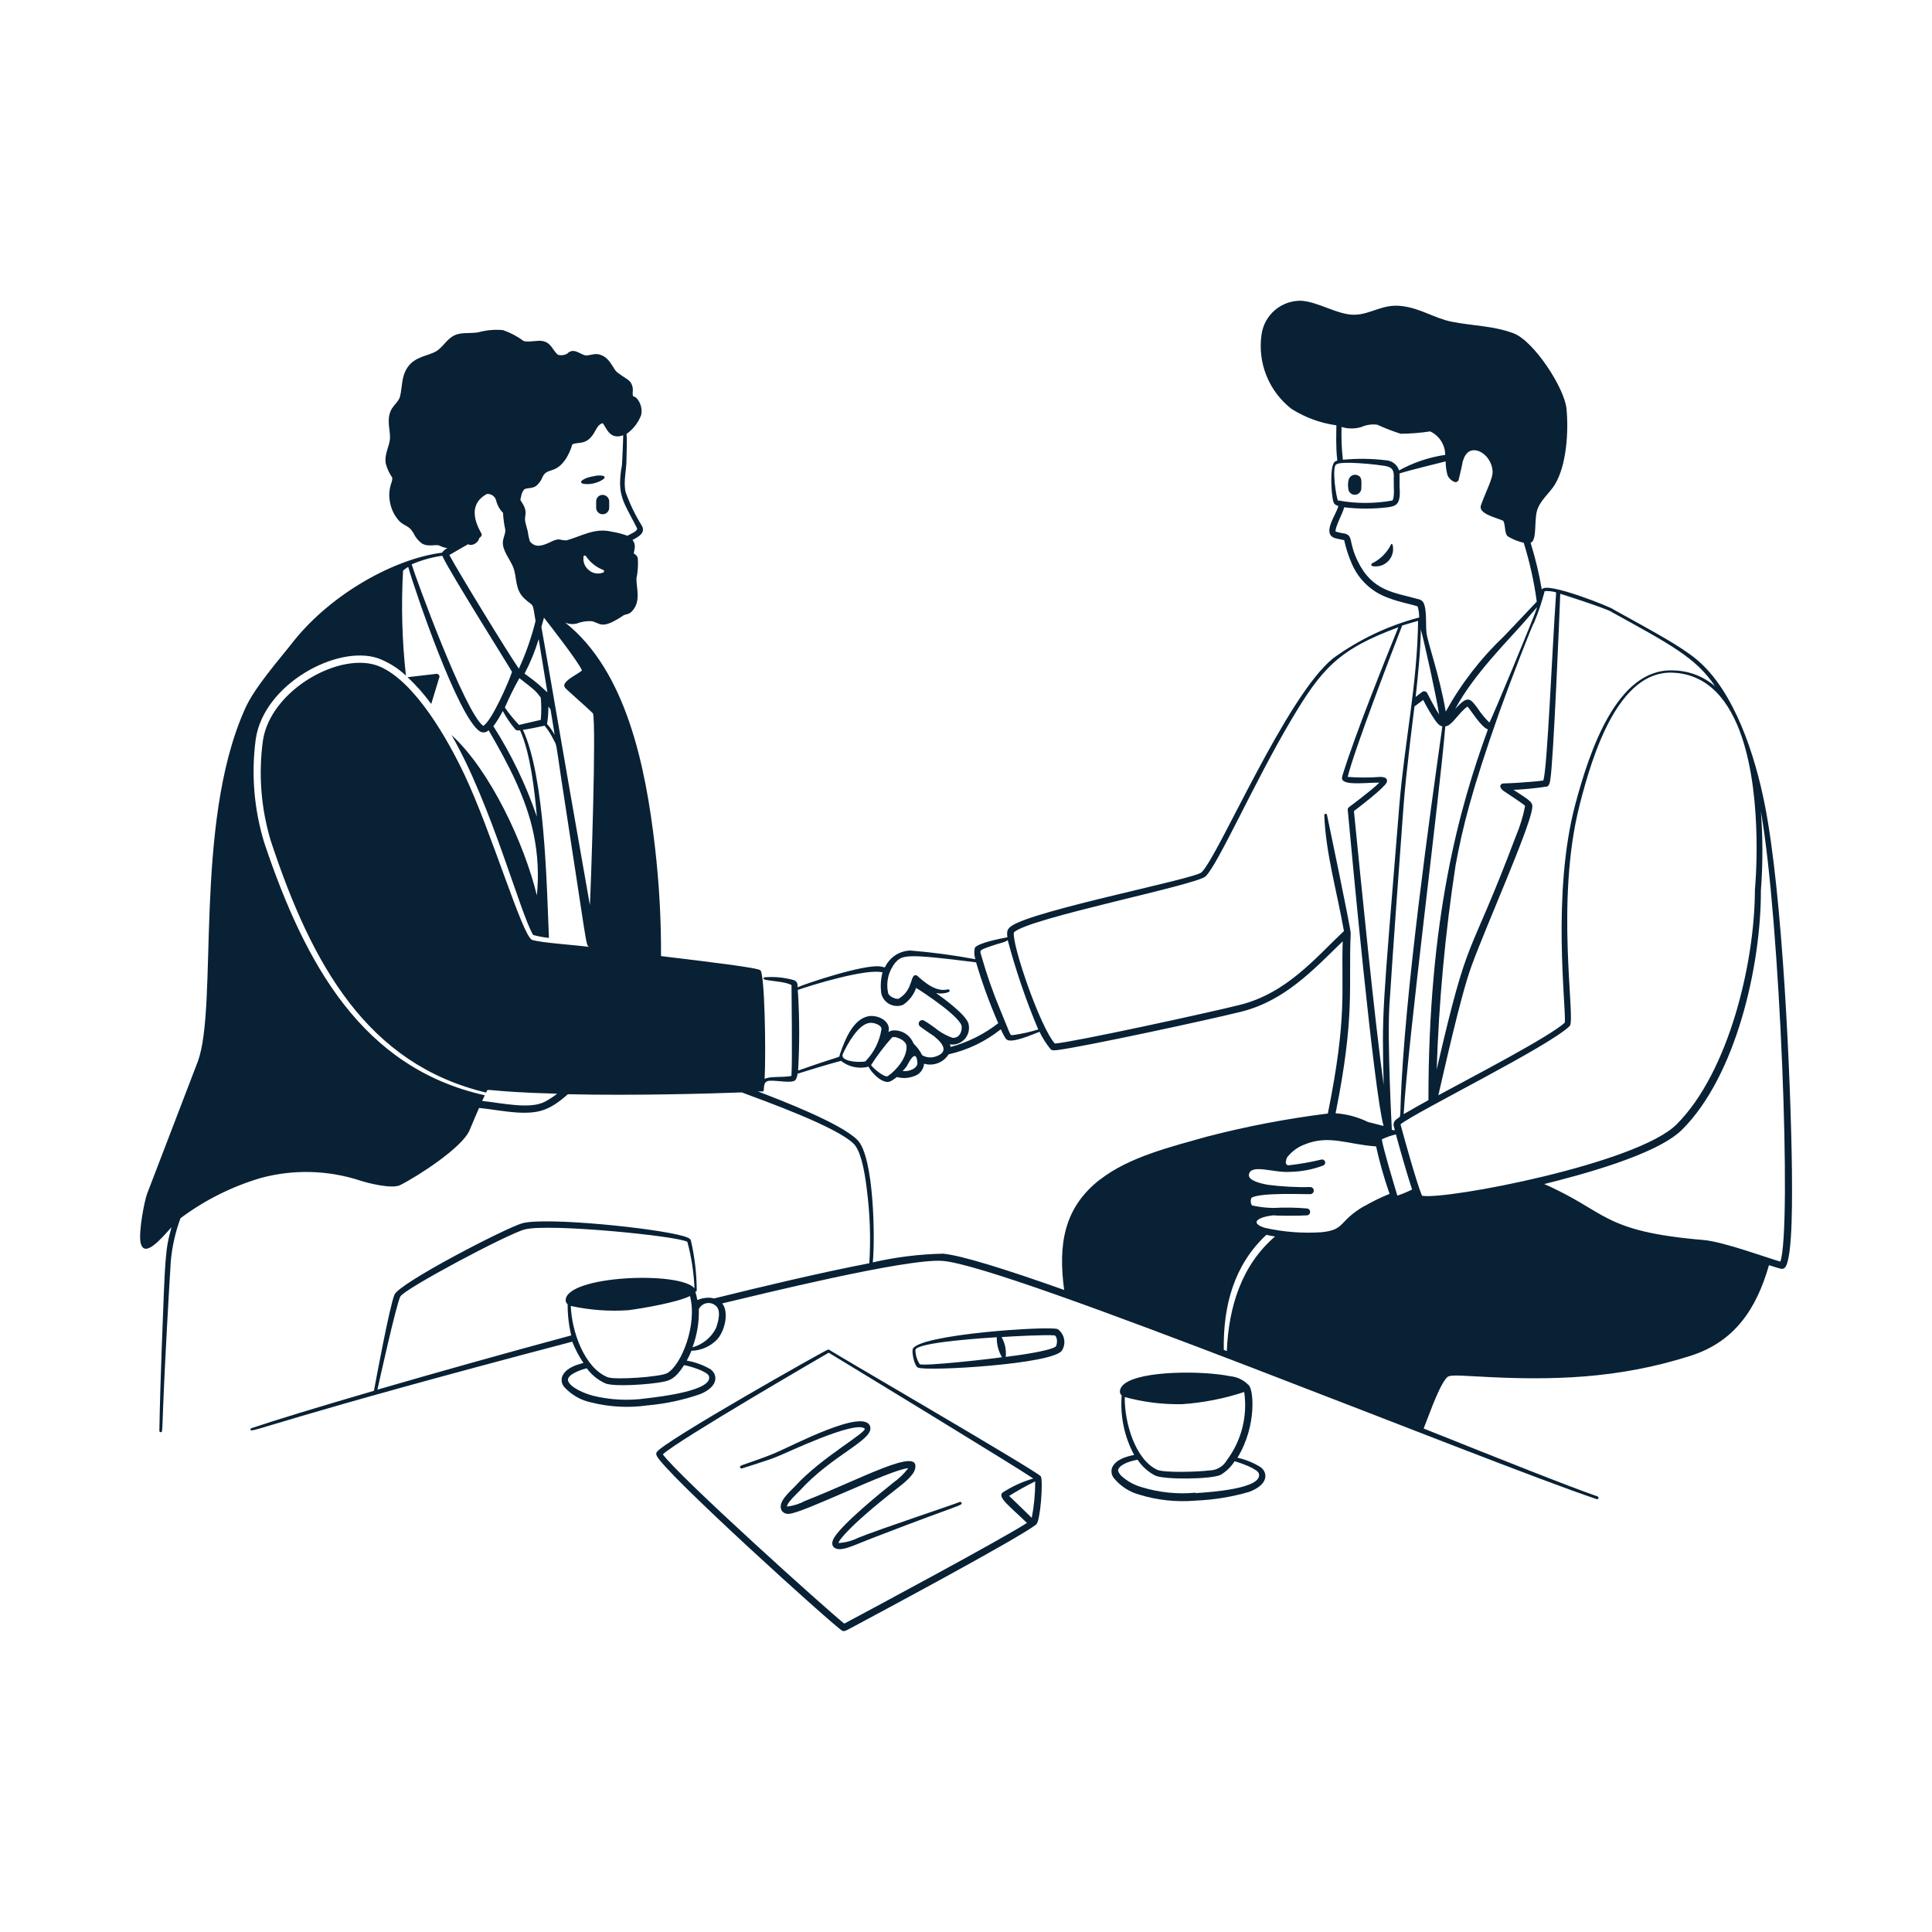 <?xml version="1.0" encoding="utf-8"?>
<svg xmlns="http://www.w3.org/2000/svg" fill="none" height="200" viewBox="0 0 200 200" width="200">
<path clip-rule="evenodd" d="M61.714 51.922V52.561C61.714 52.74 61.785 52.912 61.912 53.038C62.038 53.165 62.21 53.236 62.389 53.236C62.568 53.236 62.74 53.165 62.866 53.038C62.993 52.912 63.064 52.74 63.064 52.561V51.886C63.055 51.709 62.978 51.541 62.849 51.419C62.72 51.297 62.549 51.229 62.371 51.229C62.282 51.23 62.194 51.249 62.112 51.285C62.031 51.32 61.957 51.372 61.896 51.437C61.835 51.501 61.787 51.578 61.756 51.661C61.725 51.744 61.71 51.833 61.714 51.922ZM61.453 50.041C62.443 49.807 63.253 49.141 61.813 49.231C61.456 49.281 61.104 49.359 60.76 49.465C59.41 50.023 60.58 50.248 61.453 50.041ZM144.028 56.305C143.613 57.175 142.919 57.882 142.057 58.312C142.024 58.324 141.995 58.347 141.977 58.378C141.959 58.408 141.952 58.444 141.957 58.479C141.962 58.514 141.98 58.546 142.006 58.57C142.033 58.594 142.066 58.608 142.102 58.609C142.393 58.66 142.693 58.639 142.974 58.547C143.255 58.455 143.509 58.295 143.714 58.082C143.918 57.868 144.067 57.608 144.147 57.323C144.227 57.038 144.236 56.738 144.172 56.449C144.172 56.411 144.157 56.374 144.13 56.347C144.103 56.32 144.066 56.305 144.028 56.305ZM140.446 49.168C140.273 49.124 140.09 49.149 139.935 49.238C139.78 49.327 139.666 49.473 139.618 49.645C139.536 49.938 139.521 50.245 139.573 50.545C139.573 50.724 139.644 50.896 139.771 51.022C139.897 51.149 140.069 51.22 140.248 51.22C140.427 51.22 140.599 51.149 140.725 51.022C140.852 50.896 140.923 50.724 140.923 50.545C140.923 49.897 141.067 49.339 140.446 49.168ZM109.495 137.593C108.766 137.224 94.825 138.133 94.474 139.699C94.402 140.041 94.627 141.355 95.023 141.571C95.806 141.985 109.216 141.229 109.954 139.771C110.164 139.416 110.233 138.996 110.148 138.593C110.063 138.19 109.83 137.833 109.495 137.593ZM95.194 141.193C94.916 140.757 94.767 140.252 94.762 139.735C94.942 138.925 102.367 138.484 103.186 138.43C103.166 139.157 103.354 139.875 103.726 140.5C102.7 140.662 95.68 141.454 95.194 141.22V141.193ZM109.297 139.393C108.586 139.897 104.977 140.356 104.113 140.464C104.189 139.752 104.037 139.033 103.681 138.412C104.752 138.34 108.181 138.151 109.198 138.241C109.468 138.439 109.477 139.051 109.297 139.411V139.393ZM85.843 139.726C85.819 139.711 85.791 139.703 85.762 139.703C85.733 139.703 85.705 139.711 85.681 139.726C85.681 139.636 68.491 149.32 67.969 150.346C67.946 150.395 67.934 150.449 67.934 150.503C67.934 150.558 67.946 150.612 67.969 150.661C68.518 152.236 86.455 168.454 87.202 168.823C87.418 168.931 87.688 168.742 88.534 168.292C90.334 167.329 105.697 159.121 107.281 157.798C107.722 157.348 107.992 153.298 107.749 152.839C107.506 152.38 85.843 139.816 85.843 139.726ZM87.4 168.076C85.483 166.555 70.3 152.875 68.617 150.553C70.183 149.077 85.33 140.302 85.789 140.032C88.111 141.445 104.824 151.615 106.966 153.055C105.834 153.382 104.757 153.877 103.771 154.522C103.258 155.017 104.536 155.935 106.309 157.654C103.6 159.4 90.163 166.6 87.4 168.076ZM106.822 157.141C106.732 157.051 104.563 154.936 104.464 154.855C105.338 154.309 106.239 153.808 107.164 153.352C107.167 154.624 107.046 155.893 106.804 157.141H106.822Z" fill="#092135" fill-rule="evenodd"/>
<path clip-rule="evenodd" d="M99.343 155.485C98.713 155.755 91.027 158.302 88.858 159.184C88.22 159.502 87.526 159.688 86.815 159.733C86.689 159.733 87.418 158.329 92.935 154.027C93.511 153.577 94.618 152.722 94.735 152.02C95.266 149.698 88.975 153.172 83.35 155.368C82.768 155.68 82.133 155.882 81.478 155.962C81.415 155.593 82.684 154.432 82.765 154.342C86.122 150.634 90.379 149.104 90.091 147.736C89.65 145.594 81.838 149.761 80.191 150.436C78.805 151.021 76.591 151.723 76.726 151.723C76.429 151.84 76.726 152.047 76.78 152.02C76.834 151.993 79.687 151.12 80.38 150.814C81.415 150.418 88.336 147.079 89.488 147.862C89.947 148.186 85.051 150.823 82.288 153.874C81.802 154.396 80.488 155.458 80.893 156.322C80.967 156.455 81.08 156.564 81.216 156.633C81.352 156.702 81.506 156.728 81.658 156.709C82.999 156.709 92.143 152.128 94.024 151.984C93.592 152.554 93.076 153.054 92.494 153.469C91.153 154.531 87.265 157.699 86.365 159.157C85.897 159.913 86.284 160.363 86.896 160.372C87.706 160.372 88.696 159.823 91.135 158.905C99.406 155.719 99.667 155.863 99.532 155.566C99.525 155.548 99.514 155.532 99.501 155.518C99.488 155.504 99.472 155.493 99.454 155.486C99.437 155.478 99.418 155.474 99.399 155.474C99.379 155.474 99.361 155.478 99.343 155.485Z" fill="#092135" fill-rule="evenodd"/>
<path clip-rule="evenodd" d="M185.5 121.168C185.383 111.754 184.537 92.539 182.674 83.224C181.693 78.283 179.569 71.524 175.618 68.257C173.944 66.88 171.478 65.557 167.005 63.082C167.059 62.965 159.94 60.085 159.607 61.039C159.33 59.398 158.943 57.777 158.446 56.188C159.112 55.972 158.815 54.028 159.094 52.93C159.373 51.832 160.426 51.049 160.966 50.149C162.181 48.142 162.388 44.641 162.163 42.31C161.947 40.141 158.779 35.299 156.691 34.507C154.603 33.715 152.461 33.742 150.256 33.301C148.456 32.932 147.124 31.933 145.108 31.681C143.092 31.429 141.886 32.581 140.158 32.581C138.43 32.581 136.486 31.24 134.677 31.132C133.694 31.117 132.739 31.459 131.989 32.094C131.24 32.73 130.746 33.616 130.6 34.588C130.382 36.037 130.553 37.518 131.098 38.878C131.642 40.239 132.539 41.429 133.696 42.328C135.105 43.219 136.688 43.799 138.34 44.029C138.232 48.628 138.718 47.395 138.178 47.8C137.638 48.205 137.809 51.04 137.998 51.823C138.079 52.138 138.16 52.255 138.547 52.381C138.331 53.281 136.81 55.225 138.178 55.702C138.358 55.765 139.078 55.891 139.15 55.918C139.334 56.772 139.606 57.604 139.96 58.402C140.309 59.204 140.819 59.927 141.458 60.524C142.098 61.122 142.853 61.582 143.677 61.876C144.973 62.38 145.999 62.515 146.755 62.776C146.859 63.148 146.914 63.532 146.917 63.919C143.703 64.764 140.675 66.201 137.989 68.158C133.12 72.109 126.199 88.498 124.39 90.298C123.688 90.991 107.155 94.195 104.716 95.851C104.239 96.175 104.221 96.454 104.284 97.03C103.69 97.138 101.188 97.606 100.909 98.137C100.827 98.523 100.848 98.923 100.972 99.298C98.745 98.882 96.498 98.582 94.24 98.398C93.827 98.408 93.42 98.504 93.046 98.681C92.673 98.857 92.341 99.111 92.071 99.424C91.315 100.324 91.927 100.171 91.126 100.045C89.425 99.802 83.332 101.845 82.567 102.205C82.567 101.881 82.567 101.656 82.225 101.476C81.221 101.185 80.171 101.081 79.129 101.17C78.499 101.593 80.929 101.449 81.937 101.971C81.937 102.664 82.027 109.774 81.937 111.169C81.937 111.421 81.937 111.385 81.748 111.412C80.848 111.538 79.552 111.412 79.156 111.7C79.3 108.568 79.156 100.9 78.724 100.45C78.463 100.18 73.657 99.604 68.428 98.974C68.447 95.191 68.236 91.41 67.798 87.652C66.835 79.3 64.819 69.454 58.519 64.459C58.884 64.608 59.286 64.643 59.671 64.558C60.185 64.354 60.739 64.268 61.291 64.306C62.191 64.549 62.308 65.206 64.558 63.694C64.702 63.595 65.08 63.622 65.377 63.325C66.394 62.308 65.881 60.931 65.881 59.905C66.03 59.207 66.079 58.492 66.025 57.781C65.997 57.675 65.946 57.577 65.874 57.494C65.802 57.411 65.712 57.346 65.611 57.304C65.611 57.007 65.926 56.476 65.476 55.9C66.124 55.558 66.826 55.162 66.466 54.46C65.778 53.36 65.211 52.189 64.774 50.968C64.495 49.924 64.873 48.592 64.855 47.467C64.855 46.693 64.936 45.766 64.855 44.92C65.549 44.435 66.08 43.751 66.376 42.958C66.442 42.637 66.428 42.306 66.335 41.992C66.242 41.678 66.074 41.392 65.845 41.158C65.548 40.969 65.485 41.158 65.494 40.6C65.526 40.404 65.518 40.204 65.468 40.011C65.418 39.819 65.329 39.64 65.206 39.484C64.828 39.115 63.964 38.71 63.694 38.332C63.235 37.657 62.965 36.982 62.101 36.712C61.489 36.514 60.913 36.901 60.499 36.766C59.932 36.586 59.347 35.974 58.699 36.622C58.554 36.7 58.396 36.749 58.232 36.767C58.068 36.783 57.903 36.768 57.745 36.721C57.205 36.262 57.07 35.47 56.152 35.299C55.63 35.209 54.604 35.461 54.208 35.299C53.559 34.821 52.843 34.442 52.084 34.174C51.235 34.093 50.378 34.166 49.555 34.39C48.979 34.507 48.241 34.444 47.638 34.534C46.387 34.732 46.027 35.812 45.199 36.334C44.371 36.856 42.976 36.865 42.184 38.035C41.518 39.025 41.662 40.096 41.401 41.086C41.293 41.509 40.717 41.986 40.501 42.418C39.997 43.417 40.384 44.425 40.375 45.289C40.366 46.153 39.763 46.945 39.934 47.989C40.073 48.51 40.301 49.004 40.609 49.447C40.613 49.593 40.594 49.739 40.555 49.879C40.28 50.587 40.224 51.361 40.393 52.102C40.54 52.812 40.883 53.467 41.383 53.992C42.013 54.541 42.337 54.397 42.796 55.18C42.989 55.594 43.279 55.955 43.642 56.233C44.308 56.683 45.127 56.296 45.523 56.494C45.769 56.624 46.038 56.706 46.315 56.737C46.093 56.849 45.902 57.013 45.757 57.214C40.861 57.835 34.399 61.408 30.457 66.295C28.9 68.302 26.281 71.2 25.3 73.522C20.026 85.438 22.6 104.122 20.476 109.891L15.22 123.598C14.968 124.255 14.32 127.522 14.554 128.647C14.932 130.321 16.687 128.224 17.758 127.036C17.092 129.403 17.101 130.024 16.75 139.339C16.642 142.255 16.543 145.432 16.498 148.105C16.495 148.124 16.497 148.144 16.503 148.162C16.508 148.181 16.518 148.198 16.531 148.212C16.543 148.227 16.559 148.238 16.577 148.246C16.595 148.254 16.614 148.258 16.633 148.258C16.885 148.258 16.723 148.546 17.092 141.112C17.353 135.883 17.65 131.005 17.677 130.609C17.81 129.071 18.149 127.557 18.685 126.109C21.198 124.231 24.027 122.817 27.037 121.933C30.387 121.037 33.925 121.127 37.225 122.194C38.125 122.491 40.546 123.094 41.41 122.689C43.21 121.789 47.845 118.81 48.61 117.001C48.988 116.101 49.294 115.372 49.591 114.697C50.968 114.823 52.66 115.174 54.163 115.192C55.846 115.192 56.926 114.922 58.789 113.275C65.638 113.428 73.189 113.221 76.789 113.086C79.192 113.986 86.572 116.623 88.363 118.396C89.065 119.08 89.479 120.988 89.731 123.112C90.063 125.651 90.15 128.215 89.992 130.771C85.06 131.716 78.778 133.21 73.918 134.416C73.646 134.34 73.361 134.319 73.081 134.353C71.794 134.488 72.397 135.01 71.974 133.705C71.994 133.71 72.015 133.709 72.035 133.704C72.056 133.699 72.074 133.688 72.089 133.674C72.104 133.66 72.116 133.642 72.122 133.622C72.129 133.603 72.13 133.581 72.127 133.561C72.114 131.831 71.912 130.108 71.524 128.422C71.461 128.17 71.02 128.044 70.75 127.963C67.834 127.117 56.575 125.983 54.1 126.622C52.489 127.045 41.338 132.805 40.834 134.029C40.33 135.253 38.962 142.615 38.71 143.974C32.878 145.675 28.279 147.079 26.029 147.844C26.01 147.85 25.993 147.86 25.978 147.873C25.964 147.886 25.952 147.901 25.943 147.919C25.935 147.937 25.93 147.956 25.929 147.976C25.929 147.995 25.932 148.015 25.939 148.033C26.047 148.366 28.999 146.836 59.239 138.889C59.543 139.665 59.932 140.404 60.4 141.094C59.5 141.31 58.483 141.706 58.186 142.534C58.133 142.709 58.124 142.894 58.161 143.073C58.197 143.252 58.276 143.419 58.393 143.56C59.131 144.387 60.116 144.955 61.201 145.18C63.104 145.657 65.081 145.761 67.024 145.486C68.889 145.323 70.727 144.93 72.496 144.316C74.422 143.506 74.296 142.3 73.558 141.751C72.797 141.304 71.962 140.999 71.092 140.851C71.911 139.366 71.146 140.023 72.37 139.726C73.063 139.561 73.695 139.205 74.197 138.7C74.989 137.89 75.52 135.892 74.764 134.929C78.562 134.029 93.835 130.249 97.57 130.528C104.347 131.023 153.622 151.282 165.286 155.188C165.304 155.194 165.324 155.196 165.343 155.195C165.362 155.193 165.381 155.188 165.398 155.179C165.415 155.17 165.43 155.158 165.443 155.143C165.455 155.129 165.465 155.112 165.47 155.093C165.476 155.075 165.479 155.056 165.477 155.037C165.476 155.017 165.47 154.999 165.461 154.982C165.453 154.965 165.441 154.949 165.426 154.937C165.411 154.924 165.394 154.915 165.376 154.909C162.325 153.847 155.521 151.138 147.376 147.88C147.772 146.926 148.816 143.848 149.626 142.786C149.959 142.354 149.941 142.318 152.911 142.489C160.696 142.939 167.554 142.732 175.024 140.347C179.587 138.88 181.828 135.496 183.124 130.969C183.385 131.05 184.096 131.284 184.348 131.338C184.42 131.355 184.495 131.355 184.567 131.338C184.639 131.321 184.706 131.287 184.762 131.239C185.653 130.33 185.5 122.941 185.5 121.168ZM62.398 59.284C62.154 59.373 61.892 59.395 61.637 59.347C61.382 59.3 61.144 59.184 60.949 59.014C60.755 58.858 60.603 58.657 60.507 58.427C60.411 58.197 60.374 57.947 60.4 57.7C60.388 57.663 60.391 57.623 60.409 57.588C60.427 57.553 60.458 57.527 60.495 57.516C60.532 57.504 60.572 57.507 60.606 57.525C60.641 57.542 60.667 57.573 60.679 57.61C61.123 58.249 61.751 58.739 62.479 59.014C62.502 59.033 62.519 59.059 62.528 59.087C62.537 59.116 62.537 59.147 62.528 59.176C62.519 59.205 62.502 59.23 62.479 59.249C62.456 59.269 62.428 59.281 62.398 59.284ZM53.947 51.4C53.978 51.136 54.084 50.886 54.253 50.68C54.451 50.482 55.054 50.608 55.477 50.32C55.793 50.07 56.033 49.736 56.17 49.357C56.674 48.358 57.475 49.132 58.591 47.485C58.876 47.022 59.097 46.522 59.248 46C59.878 45.703 60.697 46.135 61.489 44.83C61.75 44.389 61.921 43.93 62.389 43.804C62.74 44.182 63.091 45.604 64.513 45.055C64.513 45.541 64.405 47.998 64.378 48.196C64.261 48.789 64.198 49.392 64.189 49.996C64.189 51.796 65.017 52.786 65.935 54.667C66.079 54.964 65.323 55.252 64.945 55.459C64.412 55.263 63.86 55.121 63.298 55.036C61.552 54.613 60.157 55.522 58.654 55.936C58.399 55.938 58.145 55.907 57.898 55.846C57.331 55.792 56.737 56.368 55.936 56.476C55.727 56.517 55.511 56.494 55.315 56.411C55.119 56.327 54.953 56.187 54.838 56.008C54.741 55.678 54.672 55.341 54.631 55C54.55 54.676 54.451 54.352 54.379 54.037C54.235 53.389 54.658 53.137 54.163 52.237C53.821 51.625 53.83 51.895 53.947 51.4ZM54.289 69.76C54.895 68.61 55.389 67.404 55.765 66.16C56.269 69.292 56.539 70.876 56.665 71.668C56.008 71.119 55.945 70.912 54.289 69.724V69.76ZM56.989 73.423C57.43 76.123 57.331 75.511 57.412 76.069C57.197 75.664 56.934 75.286 56.629 74.944C56.73 74.349 56.775 73.747 56.764 73.144L56.989 73.423ZM53.731 75.043C53.194 74.484 52.703 73.882 52.264 73.243C52.709 72.202 53.211 71.187 53.767 70.201C55.657 71.65 55.513 71.632 55.981 72.217C56.05 72.983 56.05 73.754 55.981 74.521L53.731 75.043ZM53.848 75.628C54.919 78.013 55.351 81.928 55.576 84.538C54.453 81.251 52.942 78.109 51.076 75.178C51.441 74.679 51.766 74.153 52.048 73.603C52.419 74.293 52.862 74.942 53.371 75.538C53.436 75.579 53.509 75.605 53.586 75.614C53.662 75.624 53.739 75.616 53.812 75.592L53.848 75.628ZM48.502 56.368C48.575 56.391 48.651 56.406 48.727 56.413C48.937 56.404 49.137 56.327 49.3 56.194C49.462 56.06 49.577 55.879 49.627 55.675C49.771 55.585 49.879 55.486 49.87 55.315C49.861 55.144 47.926 52.498 50.392 51.139C50.609 51.115 50.828 51.172 51.007 51.298C51.186 51.424 51.313 51.61 51.364 51.823C51.48 52.303 51.726 52.742 52.075 53.092C52.102 53.667 52.178 54.239 52.3 54.802C52.372 55.135 52.12 55.567 52.066 56.026C51.94 56.926 52.813 57.916 53.128 58.726C53.551 59.815 53.263 60.985 54.271 61.948C55.279 62.911 55.09 62.119 55.441 64.279C55.021 65.977 54.443 67.631 53.713 69.22C52.696 67.78 47.548 59.374 46.513 57.457C46.9 57.223 48.106 56.539 48.466 56.332L48.502 56.368ZM45.802 57.565C46.459 59.095 53.002 69.463 53.002 69.553C52.687 70.552 50.878 74.692 50.023 75.142C48.142 73.801 42.985 59.698 42.616 58.42C43.631 57.985 44.7 57.685 45.793 57.529L45.802 57.565ZM55.09 97.3C54.1 96.985 50.905 86.14 48.052 80.137C46.342 76.537 42.985 70.588 39.322 69.004C35.362 67.303 28 71.38 27.217 76.672C26.739 80.162 27.021 83.714 28.045 87.085C32.293 99.928 38.044 110.17 50.329 113.104C50.617 112.528 49.6 113.005 57.682 113.221C57.286 113.529 56.864 113.803 56.422 114.04C54.91 114.859 52.039 114.202 49.915 113.968L50.185 113.383C37.531 110.557 31.609 99.883 27.37 87.283C26.299 83.811 25.992 80.148 26.47 76.546C27.28 70.822 34.903 66.718 39.124 68.14C40.2 68.541 41.185 69.153 42.022 69.94C41.621 66.334 41.521 62.7 41.725 59.077C41.89 58.93 42.068 58.798 42.256 58.681C43.03 61.381 47.44 74.287 49.681 75.718C49.823 75.802 49.989 75.835 50.153 75.812C50.316 75.79 50.467 75.712 50.581 75.592C52.606 79.075 54.496 82.639 55.252 86.392C55.68 88.463 55.789 90.588 55.576 92.692C54.298 87.4 50.761 79.75 46.738 76.087C50.851 83.188 53.848 94.546 55.189 96.787C55.725 96.935 56.273 97.037 56.827 97.093C56.593 91.693 56.413 80.434 54.127 75.547C54.406 75.547 56.377 75.124 56.377 75.124C56.732 75.551 57.035 76.019 57.277 76.519C57.646 77.23 57.52 76.69 58.078 80.47C60.778 97.921 60.625 97.831 60.976 98.02C59.212 97.795 56.107 97.606 55.09 97.3ZM61.066 93.7C57.556 73.774 57.52 73.216 56.044 64.9C56.161 64.504 56.251 64.18 56.314 63.946C56.872 64.657 59.914 68.554 60.247 69.409C59.752 69.85 57.97 70.606 58.51 71.209C58.753 71.488 60.76 73.225 61.39 73.855C61.732 75.304 61.192 91.18 61.066 93.7ZM39.07 143.857C39.322 142.714 40.969 135.28 41.428 134.236C41.761 133.462 52.615 127.702 54.325 127.27C56.791 126.622 70.219 127.954 71.155 128.557C71.578 130.127 71.825 131.739 71.893 133.363C70.381 131.563 58.681 132.04 58.555 134.578C58.553 134.661 58.57 134.744 58.606 134.819C58.642 134.894 58.696 134.96 58.762 135.01C58.756 136.098 58.88 137.182 59.131 138.241C52.219 140.104 45.307 142.048 39.07 143.857ZM73.387 142.453C73.846 143.938 68.455 144.577 66.898 144.757C65.049 145.02 63.167 144.926 61.354 144.478C60.562 144.262 59.095 143.686 58.816 142.966C58.681 142.624 59.122 142.3 59.446 142.129C59.856 141.915 60.292 141.751 60.742 141.643C61.232 142.319 61.89 142.855 62.65 143.2C63.55 143.596 67.393 143.317 68.725 143.029C69.31 142.903 69.931 142.732 70.813 141.319C71.353 141.4 73.234 141.958 73.387 142.453ZM69.085 142.138C68.41 142.543 63.64 142.867 62.911 142.57C60.499 141.607 59.185 137.845 59.086 135.19C61.047 135.621 63.059 135.77 65.062 135.631C66.565 135.433 70.12 134.821 71.425 134.164C72.208 137.116 70.552 141.283 69.085 142.138ZM74.116 137.494C73.872 137.976 73.53 138.401 73.112 138.742C72.693 139.083 72.207 139.333 71.686 139.474C72.157 138.211 72.38 136.87 72.343 135.523C72.414 135.374 72.517 135.243 72.645 135.139C72.773 135.035 72.922 134.96 73.082 134.92C73.242 134.881 73.409 134.877 73.571 134.91C73.732 134.942 73.885 135.01 74.017 135.109C74.692 135.55 74.395 136.729 74.116 137.494ZM166.816 63.343C172.9 66.7 175.6 68.104 177.544 71.047C176.321 69.995 174.765 69.412 173.152 69.4C167.383 69.202 164.548 77.743 163.072 83.269C160.624 92.485 162.127 104.149 161.992 105.859C160.435 107.308 152.461 111.448 148.897 113.383C149.392 111.295 151.156 103.24 152.308 100.063C153.856 95.797 158.311 85.861 158.608 83.701C158.689 83.062 158.563 82.981 156.673 81.757C157.402 81.757 159.373 81.559 159.985 81.442C160.246 81.442 160.381 81.325 160.48 80.776C160.813 78.868 161.461 63.145 161.515 61.471C161.452 61.435 166.042 62.902 166.843 63.343H166.816ZM159.877 61.192C160.287 61.162 160.699 61.208 161.092 61.327C160.642 67.852 160.192 79.327 159.769 80.794C159.292 80.884 157.6 81.001 156.943 81.046C155.539 81.127 155.503 81.046 155.359 81.244C155.215 81.442 155.413 81.712 155.674 81.892C156.133 82.216 157.663 83.179 157.879 83.431C157.671 84.502 157.352 85.549 156.925 86.554C151.84 100.054 152.146 95.905 148.726 110.71C148.954 103.618 149.61 96.546 150.688 89.533C151.408 85.672 152.281 82.045 155.188 73.783C156.331 70.588 158.698 64.468 158.788 64.504C159.239 63.428 159.612 62.322 159.904 61.192H159.877ZM144.244 116.425C144.415 117.091 144.415 117.001 144.361 117.01L144.082 116.956C144.082 116.866 143.596 107.83 143.83 104.095C144.253 97.48 144.793 90.307 145.297 83.395C145.54 80.047 146.458 72.856 146.431 73.126L147.331 72.46C147.704 73.205 148.128 73.924 148.6 74.611C148.78 74.854 149.023 75.16 149.311 75.187C149.113 76.816 146.116 96.913 145.234 109.756C144.748 116.749 145.234 115.264 144.523 115.903C144.439 115.96 144.371 116.038 144.327 116.13C144.282 116.222 144.263 116.323 144.271 116.425H144.244ZM149.59 75.196C150.274 75.196 151.012 73.756 151.912 73.144C152.263 73.513 153.325 75.277 154.027 75.511C151.048 83.683 147.862 95.077 147.871 113.887C147.106 114.301 146.071 114.895 145.306 115.336C145.756 107.677 149.014 82.54 149.617 75.196H149.59ZM159.04 63.1C158.752 64 154.477 74.323 154.18 74.8C153.716 74.345 153.303 73.841 152.947 73.297C152.191 72.28 151.93 71.947 150.643 73.396C152.551 69.796 156.277 66.142 157.843 64.324C159.337 62.614 159.139 62.758 159.04 63.1ZM138.88 44.2C139.551 44.407 140.27 44.407 140.941 44.2C141.455 43.972 142.022 43.891 142.579 43.966C143.366 44.328 144.174 44.641 145 44.902C146.021 44.893 147.041 44.812 148.051 44.659C148.514 44.875 148.906 45.218 149.181 45.648C149.457 46.079 149.605 46.578 149.608 47.089C147.931 47.333 146.311 47.878 144.829 48.7C144.738 48.404 144.558 48.145 144.312 47.956C144.067 47.767 143.77 47.659 143.461 47.647C141.985 47.469 140.495 47.451 139.015 47.593C138.884 46.443 138.839 45.285 138.88 44.128V44.2ZM138.529 51.877C138.304 51.481 137.863 48.412 138.313 48.079C138.385 48.169 138.07 47.89 139.78 47.908C140.985 47.946 142.187 48.054 143.38 48.232C144.19 48.376 144.325 48.745 144.28 49.528C144.28 50.977 144.325 50.833 144.28 51.283C144.28 51.409 144.226 51.742 144.127 51.814C142.276 52.149 140.379 52.146 138.529 51.805V51.877ZM146.8 62.02C144.334 61.318 142.075 61.228 140.554 58.096C139.573 56.08 140.113 55.495 139.222 55.234C138.892 55.195 138.566 55.122 138.25 55.018C138.25 54.415 139.006 53.155 139.15 52.516C140.645 52.695 142.155 52.695 143.65 52.516C144.55 52.381 145.027 52.228 144.883 50.401V49.006C146.296 48.574 149.293 47.863 149.653 47.764C149.655 48.254 149.722 48.741 149.851 49.213C149.992 49.51 150.234 49.746 150.535 49.879C150.583 49.9 150.635 49.91 150.688 49.908C150.741 49.906 150.792 49.892 150.838 49.867C150.884 49.841 150.924 49.806 150.954 49.763C150.984 49.719 151.004 49.67 151.012 49.618C151.219 48.781 151.381 48.034 151.444 47.674C151.444 47.872 151.525 47.044 152.119 46.72C153.019 46.252 154.414 47.296 154.513 48.772C154.567 49.492 153.847 50.797 153.307 52.3C152.983 53.2 154.945 53.587 155.629 53.92C155.881 54.505 155.728 55.162 156.07 55.513C156.583 55.829 157.146 56.057 157.735 56.188C158.356 58.177 158.807 60.216 159.085 62.281C156.799 64.684 156.286 65.26 155.674 65.881C153.283 68.153 151.256 70.778 149.662 73.666C149.023 69.913 147.808 66.601 147.673 65.512C147.565 64.666 147.745 63.172 147.349 62.371C147.289 62.276 147.209 62.195 147.114 62.134C147.019 62.073 146.912 62.034 146.8 62.02ZM147.061 65.071C147.493 66.673 148.645 71.875 148.978 73.963C148.429 73.135 147.754 71.767 147.754 71.767C147.731 71.718 147.697 71.675 147.654 71.641C147.612 71.608 147.563 71.584 147.51 71.572C147.457 71.559 147.402 71.559 147.35 71.572C147.297 71.584 147.247 71.607 147.205 71.641L146.548 72.145C146.8 69.805 147.052 67.42 147.088 65.071H147.061ZM146.8 64.27C146.719 70.894 145.396 76.798 144.856 83.395C143.056 105.571 143.056 104.482 143.236 112.33C142.264 105.238 140.905 91.441 140.158 83.962C140.689 83.557 143.254 81.604 143.542 81.01C143.677 80.722 143.542 80.425 142.894 80.425C141.768 80.51 140.636 80.51 139.51 80.425C140.194 77.635 144.109 67.456 145.153 64.756C145.684 64.603 146.125 64.45 146.8 64.27ZM104.959 96.526C106.354 95.059 123.859 91.639 124.813 90.712C126.154 89.362 129.844 80.983 133.606 74.629C136.801 69.229 138.538 67.231 144.757 64.936C143.263 68.635 140.347 75.871 139.033 80.083C138.952 80.344 138.835 80.632 139.033 80.803C139.528 81.289 141.598 81.001 142.786 81.019C141.949 81.856 139.645 83.557 139.645 83.557C139.601 83.59 139.566 83.634 139.544 83.684C139.521 83.735 139.513 83.79 139.519 83.845C139.897 88.021 142.219 112.942 143.227 116.56L141.607 116.146C140.56 115.632 139.423 115.326 138.259 115.246C140.311 105.04 139.573 102.187 139.825 96.625C139.825 96.049 137.395 84.475 137.377 84.385C137.377 84.347 137.362 84.31 137.335 84.283C137.308 84.256 137.271 84.241 137.233 84.241C137.195 84.241 137.158 84.256 137.131 84.283C137.104 84.31 137.089 84.347 137.089 84.385C137.242 88.327 138.358 92.08 139.123 96.382C136.243 99.082 133.228 102.817 128.323 104.032C125.29 104.797 111.088 107.893 109.198 108.028C107.65 106.3 104.716 97.678 104.959 96.526ZM103.249 97.723C103.249 97.723 104.329 97.462 104.311 97.291C105.151 100.453 106.21 103.554 107.479 106.57C106.661 106.823 105.824 107.013 104.977 107.137C104.464 107.137 104.824 107.587 103.573 104.617C102.802 102.771 102.141 100.88 101.593 98.956C101.44 98.335 101.179 98.398 103.249 97.723ZM92.71 99.622C93.421 98.839 93.934 98.722 101.044 99.622C101.676 101.768 102.443 103.872 103.339 105.922C101.876 107.063 100.199 107.898 98.407 108.379C98.353 107.992 98.227 108.109 98.533 108.136C98.791 108.143 99.048 108.092 99.284 107.987C99.521 107.882 99.73 107.725 99.898 107.528C100.065 107.332 100.187 107.1 100.253 106.85C100.319 106.6 100.328 106.338 100.279 106.084C100.207 105.184 97.633 103.312 96.904 102.799C97.337 102.888 97.786 102.854 98.2 102.7C98.237 102.688 98.268 102.662 98.285 102.627C98.303 102.593 98.306 102.552 98.294 102.515C98.283 102.478 98.256 102.448 98.222 102.43C98.187 102.412 98.147 102.409 98.11 102.421C96.598 102.817 95.068 101.017 94.87 100.963C94.177 100.792 94.609 102.403 93.07 103.366C92.845 103.51 91.981 103.186 91.927 102.745C91.814 102.199 91.825 101.635 91.961 101.094C92.097 100.553 92.353 100.05 92.71 99.622ZM82.648 102.457C83.8 102.043 89.668 100.225 91.36 100.657C91.169 101.376 91.127 102.126 91.234 102.862C91.291 103.096 91.398 103.314 91.547 103.503C91.697 103.692 91.885 103.846 92.1 103.956C92.314 104.065 92.549 104.127 92.79 104.137C93.03 104.147 93.27 104.105 93.493 104.014C94.12 103.596 94.592 102.982 94.834 102.268C95.635 102.754 99.613 105.391 99.559 106.327C99.559 106.957 99.226 107.488 98.596 107.434C98.064 107.243 97.561 106.98 97.102 106.651C96.64 106.282 96.153 105.945 95.644 105.643C95.563 105.601 95.47 105.59 95.381 105.613C95.293 105.636 95.217 105.691 95.166 105.767C95.116 105.843 95.096 105.935 95.109 106.025C95.122 106.115 95.169 106.197 95.239 106.255C95.239 106.255 95.914 106.759 96.661 107.245C97.786 108.145 98.173 108.973 96.778 109.396C96.56 109.461 96.33 109.48 96.104 109.452C95.878 109.424 95.66 109.35 95.464 109.234C95.235 108.781 94.93 108.37 94.564 108.019C94.4 107.598 94.107 107.241 93.727 106.998C93.347 106.756 92.899 106.64 92.449 106.669C91.981 106.723 91.945 106.957 91.99 106.741C92.206 105.67 90.838 105.022 89.884 105.202C88.345 105.508 87.49 107.542 86.986 109.027C86.68 109.675 87.886 108.955 82.621 110.827C82.769 108.213 82.769 105.593 82.621 102.979C82.576 102.358 82.558 102.502 82.648 102.457ZM87.238 109.126C87.733 108.064 88.822 106.075 89.983 105.895C90.433 105.814 91.342 106.12 91.243 106.579C91.048 107.798 90.486 108.928 89.632 109.819C89.74 109.999 86.923 110.053 87.238 109.126ZM92.332 107.407C92.548 107.191 93.808 107.632 93.844 108.307C93.907 109.432 92.836 110.773 91.909 111.394C91.612 111.601 90.442 110.647 90.172 110.26C90.815 109.253 91.537 108.299 92.332 107.407ZM93.853 110.404C93.916 110.314 94.816 108.316 94.969 109.972C95.032 110.62 94.069 110.962 93.439 110.872C93.585 110.724 93.724 110.567 93.853 110.404ZM113.869 122.104C110.08 125.047 109.54 128.917 110.161 133.534C104.077 131.374 99.433 129.934 97.624 129.781C95.176 129.831 92.739 130.133 90.352 130.681C90.595 128.26 90.487 119.764 88.768 118.018C87.049 116.272 80.812 113.887 78.463 112.987H78.994C79.201 112.879 78.859 111.934 79.642 111.88C80.587 111.826 81.91 112.186 82.342 111.808C82.471 111.612 82.546 111.385 82.558 111.151C83.548 110.836 85.879 110.125 87.058 109.819C87.454 110.134 87.918 110.352 88.413 110.456C88.909 110.561 89.421 110.549 89.911 110.422C90.181 111.025 91.441 112.348 92.224 111.916C92.441 111.791 92.649 111.649 92.845 111.493C93.414 111.651 94.019 111.626 94.573 111.421C94.866 111.341 95.128 111.173 95.323 110.94C95.517 110.706 95.636 110.419 95.662 110.116C96.133 110.251 96.636 110.23 97.094 110.054C97.551 109.879 97.94 109.559 98.2 109.144C100.173 108.701 102.02 107.814 103.6 106.552C103.771 106.921 103.933 107.236 104.068 107.452C104.113 107.528 104.176 107.592 104.251 107.637C104.326 107.683 104.412 107.709 104.5 107.713C105.4 107.803 107.524 106.813 107.614 106.813C107.922 107.456 108.306 108.06 108.757 108.613C108.919 108.775 109.189 108.73 109.441 108.703C112.051 108.388 125.011 105.598 128.476 104.734C132.976 103.609 135.91 100.45 138.997 97.444C138.826 102.61 139.501 105.13 137.458 115.273C133.21 115.801 129.001 116.607 124.858 117.685C121.231 118.72 116.911 119.746 113.869 122.113V122.104ZM127 139.861L126.685 139.735C126.613 135.163 127.747 130.951 131.095 127.828C131.391 127.903 131.692 127.96 131.995 127.999C128.548 130.951 127.189 135.253 127 139.861ZM141.211 124.858C138.511 126.442 139.303 127.297 136.828 127.558C134.845 127.694 132.853 127.54 130.915 127.099C129.349 126.595 130.177 125.992 131.815 125.812C132.094 125.857 134.29 125.875 135.325 125.812C135.41 125.798 135.487 125.755 135.542 125.69C135.598 125.625 135.628 125.542 135.628 125.456C135.628 125.371 135.598 125.288 135.542 125.223C135.487 125.158 135.41 125.114 135.325 125.101C134.158 125 132.985 124.982 131.815 125.047C131.07 125.036 130.328 124.949 129.601 124.786C129.529 124.668 129.487 124.534 129.479 124.396C129.471 124.257 129.497 124.119 129.556 123.994C130.501 123.427 134.956 123.643 135.694 123.616C135.781 123.602 135.86 123.558 135.917 123.491C135.974 123.424 136.006 123.339 136.006 123.251C136.006 123.164 135.974 123.079 135.917 123.012C135.86 122.945 135.781 122.901 135.694 122.887C134.217 122.918 132.74 122.84 131.275 122.653C130.645 122.545 129.178 122.23 129.286 121.591C129.484 120.439 131.851 121.429 133.516 121.312C134.691 121.294 135.854 121.075 136.954 120.664C137.036 120.639 137.105 120.582 137.146 120.506C137.186 120.43 137.195 120.341 137.17 120.259C137.145 120.177 137.088 120.108 137.012 120.067C136.936 120.027 136.847 120.018 136.765 120.043C135.639 120.314 134.496 120.512 133.345 120.637C133.272 120.622 133.207 120.581 133.162 120.521C133.117 120.461 133.096 120.387 133.102 120.313C133.115 120.145 133.158 119.98 133.228 119.827C133.692 119.222 134.315 118.757 135.028 118.486C137.584 117.424 139.528 118.486 142.453 118.675C142.82 120.339 143.286 121.98 143.848 123.589C142.951 123.948 142.082 124.372 141.247 124.858H141.211ZM144.649 123.76C144.334 122.698 143.164 118.846 143.047 117.946C143.511 117.719 144.001 117.547 144.505 117.433C144.919 118.972 145.684 121.645 146.179 123.139C145.696 123.38 145.197 123.588 144.685 123.76H144.649ZM147.196 123.76C146.719 122.68 145.306 117.649 144.982 116.389C146.53 115.12 160.426 108.289 162.496 106.21C163.144 105.562 160.957 93.367 163.522 83.332C164.89 77.932 167.572 69.445 173.107 69.634C176.905 69.76 179.074 72.658 180.307 76.276C182.566 82.936 181.666 92.179 181.666 92.089C181.666 99.64 178.966 110.989 173.566 116.389C169.489 120.475 149.734 124.219 147.232 123.787L147.196 123.76ZM184.303 130.6C183.25 130.321 178.417 128.539 176.374 128.368C165.763 127.468 166.42 125.452 159.859 122.572C163.459 121.672 171.46 119.584 174.115 116.956C179.722 111.394 182.314 99.928 182.287 92.17C182.495 89.453 182.495 86.724 182.287 84.007C184.276 95.293 185.5 127.18 184.303 130.6Z" fill="#092135" fill-rule="evenodd"/>
<path clip-rule="evenodd" d="M45.145 69.76L42.193 70.102C43.093 70.948 43.912 71.876 44.641 72.874L45.46 70.174C45.485 70.126 45.496 70.071 45.491 70.017C45.486 69.963 45.466 69.911 45.433 69.867C45.4 69.824 45.356 69.791 45.305 69.772C45.254 69.753 45.198 69.749 45.145 69.76ZM130.519 151.894C129.776 151.424 128.957 151.089 128.098 150.904C130.141 147.583 129.772 143.704 129.232 143.362C128.724 142.844 128.047 142.525 127.324 142.462C124.624 141.895 118.081 141.85 116.353 143.29C115.975 143.605 115.75 144.118 116.119 144.46C115.943 146.593 116.39 148.732 117.406 150.616C116.506 150.787 115.462 151.129 115.12 151.939C115.061 152.113 115.045 152.299 115.073 152.481C115.101 152.663 115.173 152.835 115.282 152.983C115.973 153.84 116.918 154.454 117.982 154.738C119.86 155.31 121.831 155.514 123.787 155.341C125.655 155.265 127.508 154.963 129.304 154.441C131.293 153.703 131.275 152.488 130.519 151.894ZM116.434 144.622C118.368 145.15 120.369 145.399 122.374 145.36C124.56 145.21 126.719 144.787 128.8 144.1C128.98 145.338 128.914 146.6 128.605 147.812C128.296 149.025 127.751 150.164 127 151.165C126.818 151.483 126.557 151.747 126.241 151.932C125.925 152.117 125.566 152.216 125.2 152.218C123.94 152.38 120.502 152.47 119.8 152.155C117.523 151.102 116.398 147.277 116.434 144.622ZM123.751 154.522C121.893 154.698 120.019 154.508 118.234 153.964C117.426 153.744 116.682 153.333 116.065 152.767C115.921 152.614 115.687 152.308 115.759 152.119C115.993 151.525 117.136 151.219 117.766 151.111C118.217 151.799 118.837 152.36 119.566 152.74C120.466 153.199 125.452 153.145 126.379 152.668C126.957 152.315 127.446 151.835 127.81 151.264C128.341 151.417 130.195 152.047 130.321 152.551C130.726 154.099 125.371 154.468 123.751 154.567V154.522Z" fill="#092135" fill-rule="evenodd"/>
</svg>